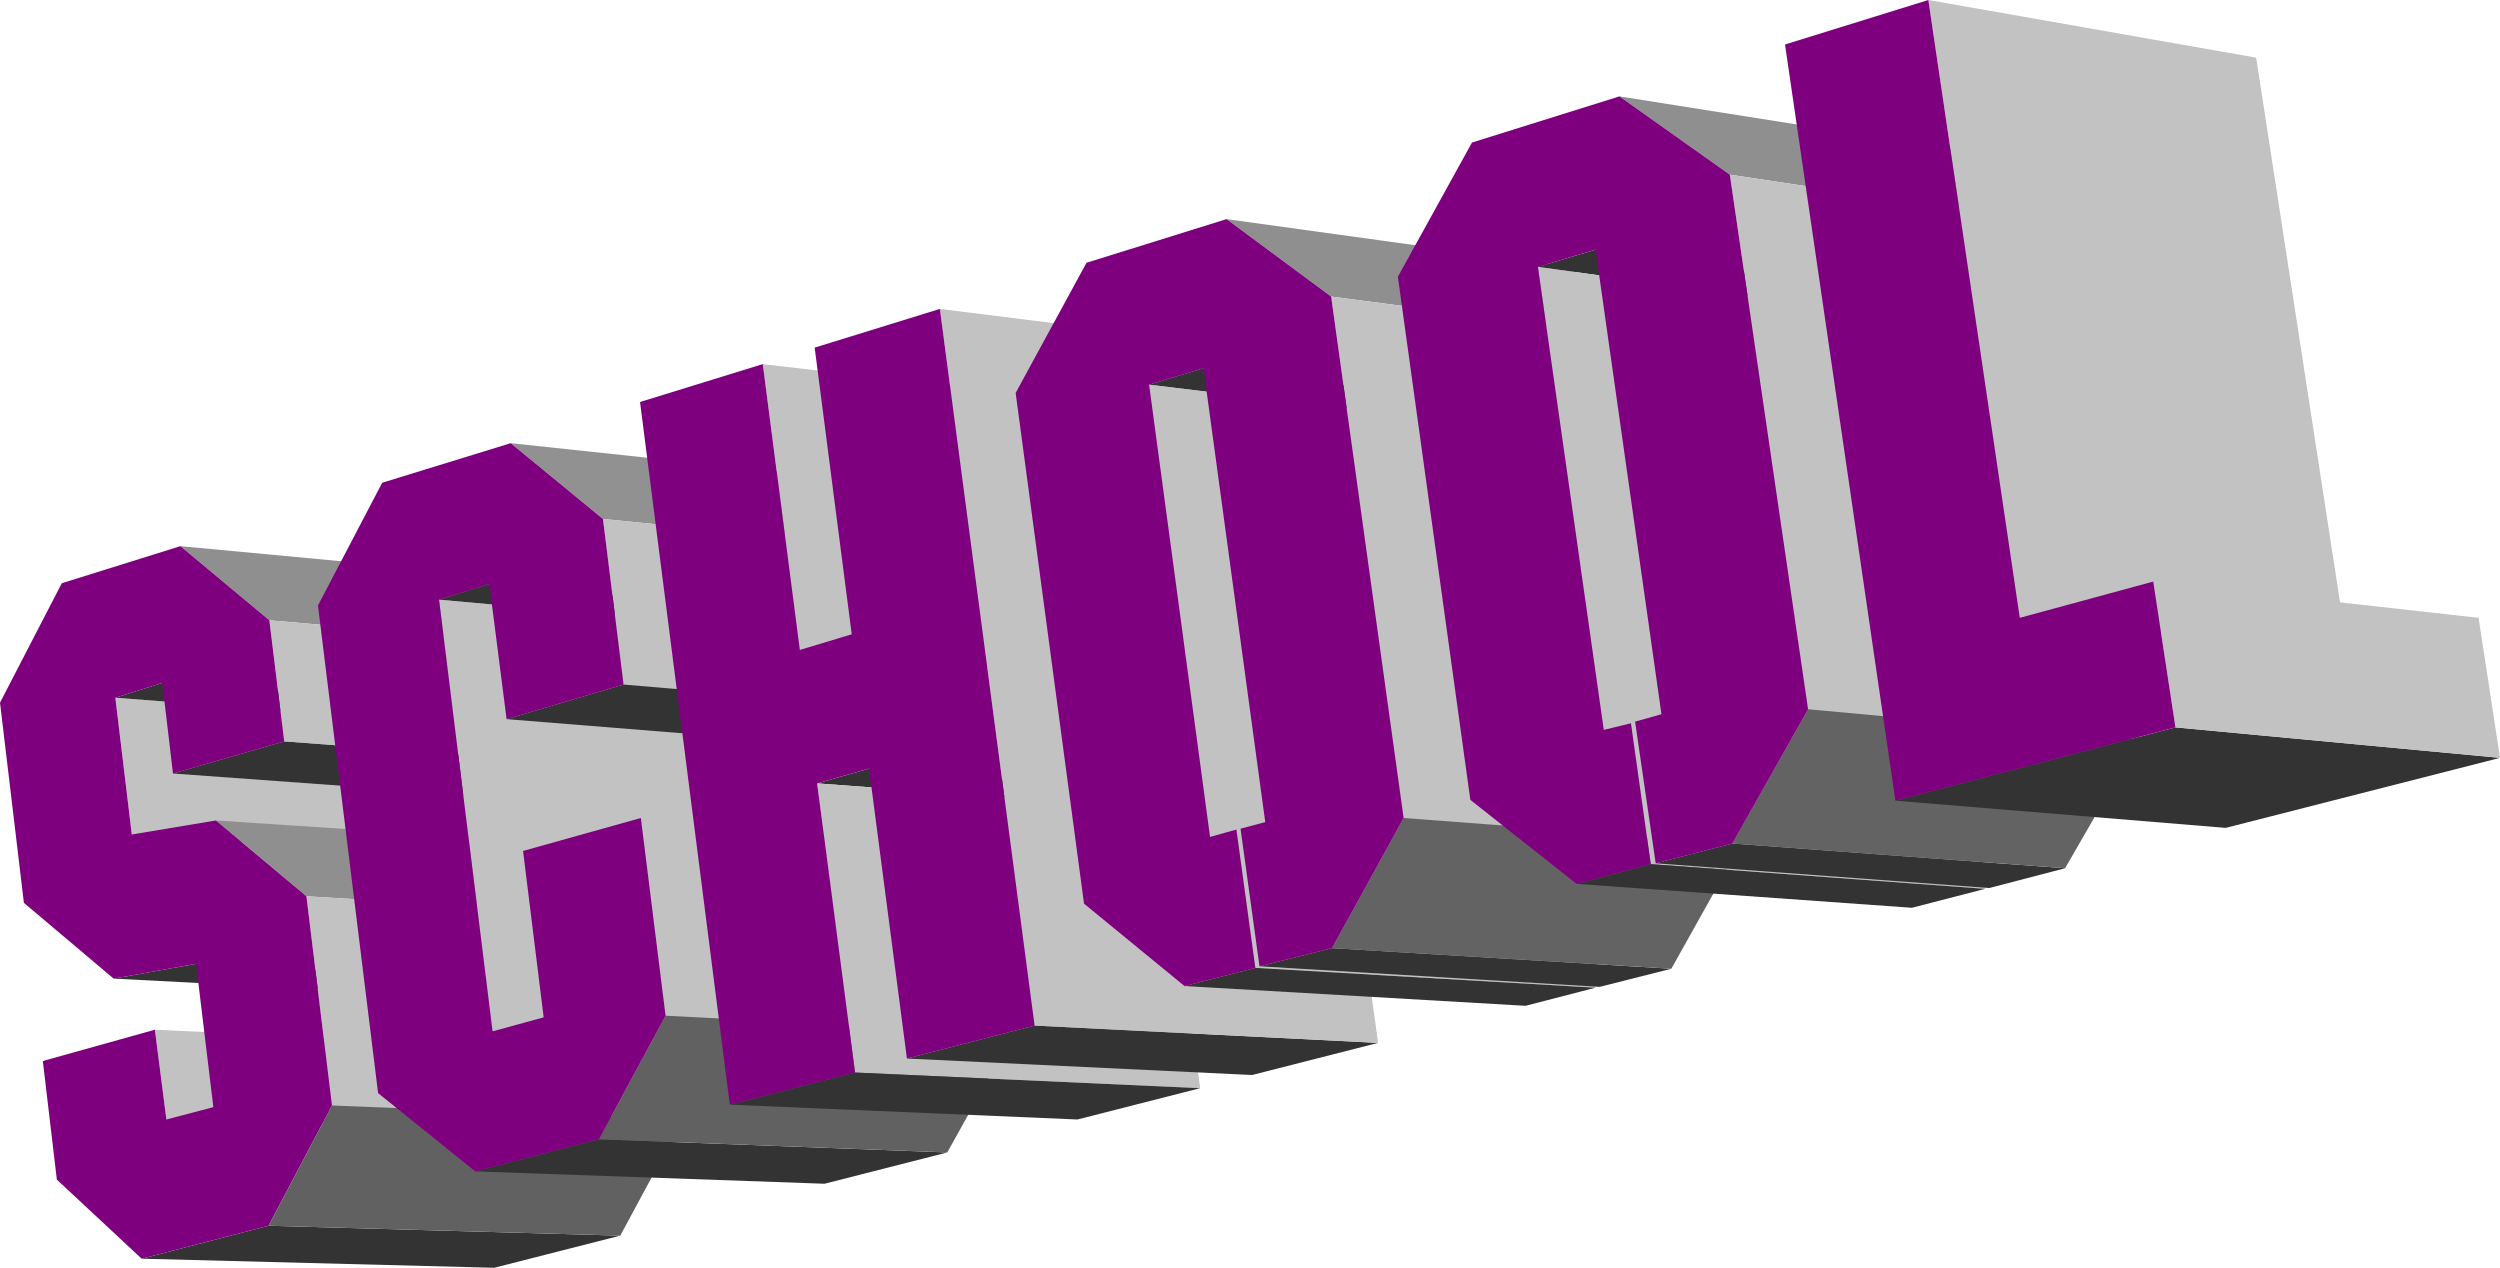 <?xml version="1.0" encoding="UTF-8" standalone="no"?>
<svg
   version="1.0"
   width="129.766mm"
   height="65.805mm"
   id="svg50"
   sodipodi:docname="School Title - 3D.wmf"
   xmlns:inkscape="http://www.inkscape.org/namespaces/inkscape"
   xmlns:sodipodi="http://sodipodi.sourceforge.net/DTD/sodipodi-0.dtd"
   xmlns="http://www.w3.org/2000/svg"
   xmlns:svg="http://www.w3.org/2000/svg">
  <sodipodi:namedview
     id="namedview50"
     pagecolor="#ffffff"
     bordercolor="#000000"
     borderopacity="0.25"
     inkscape:showpageshadow="2"
     inkscape:pageopacity="0.0"
     inkscape:pagecheckerboard="0"
     inkscape:deskcolor="#d1d1d1"
     inkscape:document-units="mm" />
  <defs
     id="defs1">
    <pattern
       id="WMFhbasepattern"
       patternUnits="userSpaceOnUse"
       width="6"
       height="6"
       x="0"
       y="0" />
  </defs>
  <path
     style="fill:#c2c2c2;fill-opacity:1;fill-rule:evenodd;stroke:none"
     d="m 22.624,136.881 69.165,5.333 3.232,26.18 -69.165,-4.687 z"
     id="path1" />
  <path
     style="fill:#333333;fill-opacity:1;fill-rule:evenodd;stroke:none"
     d="m 31.835,133.972 68.842,5.656 -8.888,2.586 -69.165,-5.333 z"
     id="path2" />
  <path
     style="fill:#c2c2c2;fill-opacity:1;fill-rule:evenodd;stroke:none"
     d="m 30.381,202.008 69.165,3.232 2.101,17.13 -69.003,-2.747 z"
     id="path3" />
  <path
     style="fill:#333333;fill-opacity:1;fill-rule:evenodd;stroke:none"
     d="m 38.461,189.08 69.003,3.717 -15.998,2.747 -69.165,-3.555 z"
     id="path4" />
  <path
     style="fill:#8f8f8f;fill-opacity:1;fill-rule:evenodd;stroke:none"
     d="m 35.39,107.145 68.842,6.464 17.291,14.06 -68.68,-5.979 z"
     id="path5" />
  <path
     style="fill:#333333;fill-opacity:1;fill-rule:evenodd;stroke:none"
     d="m 55.752,145.446 68.68,5.171 -21.493,6.141 -69.003,-5.01 z"
     id="path6" />
  <path
     style="fill:#c2c2c2;fill-opacity:1;fill-rule:evenodd;stroke:none"
     d="m 52.843,121.69 68.68,5.979 2.909,22.948 -68.68,-5.171 z"
     id="path7" />
  <path
     style="fill:#333333;fill-opacity:1;fill-rule:evenodd;stroke:none"
     d="m 52.682,240.471 69.003,1.939 -24.725,6.303 -69.165,-1.778 z"
     id="path8" />
  <path
     style="fill:#8f8f8f;fill-opacity:1;fill-rule:evenodd;stroke:none"
     d="m 42.339,160.96 68.842,4.525 17.776,14.545 -68.842,-4.202 z"
     id="path9" />
  <path
     style="fill:#c2c2c2;fill-opacity:1;fill-rule:evenodd;stroke:none"
     d="m 60.115,175.828 68.842,4.202 5.01,39.594 -68.842,-2.747 z"
     id="path10" />
  <path
     style="fill:#7f007f;fill-opacity:1;fill-rule:evenodd;stroke:none"
     d="m 35.39,107.145 17.453,14.545 2.909,23.756 -21.816,6.303 -2.101,-17.777 -9.211,2.909 3.232,26.827 16.483,-2.747 17.776,14.868 5.01,41.048 -12.443,23.595 -24.886,6.464 -16.645,-15.514 -2.747,-23.271 21.978,-6.141 2.262,17.615 9.211,-2.424 -3.394,-28.12 -16.16,2.909 L 4.686,177.121 0,137.851 12.12,114.418 Z"
     id="path11" />
  <path
     style="fill:#616161;fill-opacity:1;fill-rule:evenodd;stroke:none"
     d="m 65.125,216.876 68.842,2.747 -12.282,22.787 -69.003,-1.939 z"
     id="path12" />
  <path
     style="fill:#333333;fill-opacity:1;fill-rule:evenodd;stroke:none"
     d="m 95.99,114.579 68.357,6.303 -9.858,2.909 -68.357,-6.141 z"
     id="path13" />
  <path
     style="fill:#c2c2c2;fill-opacity:1;fill-rule:evenodd;stroke:none"
     d="m 86.133,117.65 68.357,6.141 10.666,81.935 -68.518,-3.394 z"
     id="path14" />
  <path
     style="fill:#919191;fill-opacity:1;fill-rule:evenodd;stroke:none"
     d="m 100.192,86.944 68.195,7.272 17.938,14.383 -68.034,-6.787 z"
     id="path15" />
  <path
     style="fill:#c2c2c2;fill-opacity:1;fill-rule:evenodd;stroke:none"
     d="m 118.291,101.812 68.034,6.787 4.202,31.513 -68.195,-5.818 z"
     id="path16" />
  <path
     style="fill:#333333;fill-opacity:1;fill-rule:evenodd;stroke:none"
     d="m 122.331,134.295 68.195,5.818 -22.786,6.464 -68.357,-5.495 z"
     id="path17" />
  <path
     style="fill:#333333;fill-opacity:1;fill-rule:evenodd;stroke:none"
     d="m 117.483,223.502 68.357,2.586 -24.078,6.141 -68.518,-2.424 z"
     id="path18" />
  <path
     style="fill:#c2c2c2;fill-opacity:1;fill-rule:evenodd;stroke:none"
     d="m 125.725,160.476 68.034,4.687 5.01,37.654 -68.195,-3.555 z"
     id="path19" />
  <path
     style="fill:#616161;fill-opacity:1;fill-rule:evenodd;stroke:none"
     d="m 130.573,199.261 68.195,3.555 -12.928,23.271 -68.357,-2.586 z"
     id="path20" />
  <path
     style="fill:#7f007f;fill-opacity:1;fill-rule:evenodd;stroke:none"
     d="m 122.331,134.295 -22.947,6.787 -3.394,-26.504 -9.858,3.071 10.504,84.682 10.019,-2.747 -4.04,-32.645 23.109,-6.464 4.848,38.786 -13.09,24.241 -24.24,6.303 L 74.174,214.452 62.378,118.781 74.982,94.702 100.192,86.944 118.291,101.812 Z"
     id="path21" />
  <path
     style="fill:#c2c2c2;fill-opacity:1;fill-rule:evenodd;stroke:none"
     d="m 149.641,71.43 67.71,7.919 7.272,54.138 -67.71,-5.979 z"
     id="path22" />
  <path
     style="fill:#333333;fill-opacity:1;fill-rule:evenodd;stroke:none"
     d="m 170.488,150.779 67.71,5.171 -10.181,2.747 -67.71,-5.01 z"
     id="path23" />
  <path
     style="fill:#c2c2c2;fill-opacity:1;fill-rule:evenodd;stroke:none"
     d="m 160.307,153.688 67.71,5.01 7.434,54.785 -67.71,-3.071 z"
     id="path24" />
  <path
     style="fill:#333333;fill-opacity:1;fill-rule:evenodd;stroke:none"
     d="m 167.741,210.412 67.71,3.071 -24.078,6.141 -68.195,-2.909 z"
     id="path25" />
  <path
     style="fill:#333333;fill-opacity:1;fill-rule:evenodd;stroke:none"
     d="m 202.969,201.2 67.387,3.394 -24.725,6.303 -67.71,-3.232 z"
     id="path26" />
  <path
     style="fill:#c2c2c2;fill-opacity:1;fill-rule:evenodd;stroke:none"
     d="m 184.385,60.603 67.226,8.404 18.746,135.588 -67.387,-3.394 z"
     id="path27" />
  <path
     style="fill:#7f007f;fill-opacity:1;fill-rule:evenodd;stroke:none"
     d="m 202.969,201.2 -25.048,6.464 -7.434,-56.886 -10.181,2.909 7.434,56.724 -24.563,6.303 -17.614,-137.851 24.078,-7.434 7.272,56.078 10.181,-3.071 -7.272,-56.239 24.563,-7.596 z"
     id="path28" />
  <path
     style="fill:#333333;fill-opacity:1;fill-rule:evenodd;stroke:none"
     d="m 236.097,72.238 66.741,8.08 -10.666,3.232 -66.741,-8.08 z"
     id="path29" />
  <path
     style="fill:#c2c2c2;fill-opacity:1;fill-rule:evenodd;stroke:none"
     d="m 225.432,75.47 66.741,8.08 12.12,85.49 -66.902,-4.848 z"
     id="path30" />
  <path
     style="fill:#c2c2c2;fill-opacity:1;fill-rule:evenodd;stroke:none"
     d="m 242.561,162.738 66.741,5.01 3.717,26.019 -66.741,-3.879 z"
     id="path31" />
  <path
     style="fill:#333333;fill-opacity:1;fill-rule:evenodd;stroke:none"
     d="m 246.278,189.888 66.741,3.879 -13.736,3.555 -66.902,-3.879 z"
     id="path32" />
  <path
     style="fill:#8f8f8f;fill-opacity:1;fill-rule:evenodd;stroke:none"
     d="m 240.622,42.987 66.579,9.212 20.362,14.706 -66.418,-8.727 z"
     id="path33" />
  <path
     style="fill:#333333;fill-opacity:1;fill-rule:evenodd;stroke:none"
     d="m 261.307,186.009 66.579,4.04 -14.059,3.555 -66.741,-4.04 z"
     id="path34" />
  <path
     style="fill:#c2c2c2;fill-opacity:1;fill-rule:evenodd;stroke:none"
     d="m 261.145,58.178 66.418,8.727 14.059,98.58 -66.256,-5.01 z"
     id="path35" />
  <path
     style="fill:#636363;fill-opacity:1;fill-rule:evenodd;stroke:none"
     d="m 275.366,160.476 66.256,5.01 -13.736,24.564 -66.579,-4.04 z"
     id="path36" />
  <path
     style="fill:#7f007f;fill-opacity:1;fill-rule:evenodd;stroke:none"
     d="m 242.561,162.738 3.717,27.15 -13.898,3.555 -19.715,-16.161 -13.413,-100.196 13.898,-25.534 27.472,-8.565 20.523,15.191 14.221,102.297 -14.059,25.534 -14.221,3.555 -3.717,-26.988 4.848,-1.293 -12.12,-89.045 -10.666,3.232 11.958,88.722 z"
     id="path37" />
  <path
     style="fill:#333333;fill-opacity:1;fill-rule:evenodd;stroke:none"
     d="m 313.019,48.967 65.448,9.212 -11.15,3.232 -65.61,-9.05 z"
     id="path38" />
  <path
     style="fill:#c2c2c2;fill-opacity:1;fill-rule:evenodd;stroke:none"
     d="m 301.707,52.361 65.61,9.05 12.928,87.591 -65.61,-5.818 z"
     id="path39" />
  <path
     style="fill:#c2c2c2;fill-opacity:1;fill-rule:evenodd;stroke:none"
     d="m 319.968,141.891 65.61,5.818 3.878,26.665 -65.61,-4.848 z"
     id="path40" />
  <path
     style="fill:#333333;fill-opacity:1;fill-rule:evenodd;stroke:none"
     d="m 323.846,169.526 65.61,4.848 -14.382,3.717 -65.771,-4.687 z"
     id="path41" />
  <path
     style="fill:#8f8f8f;fill-opacity:1;fill-rule:evenodd;stroke:none"
     d="m 317.705,18.908 65.286,10.343 21.493,14.868 -65.125,-9.858 z"
     id="path42" />
  <path
     style="fill:#333333;fill-opacity:1;fill-rule:evenodd;stroke:none"
     d="m 339.844,165.485 65.286,4.848 -14.867,3.879 -65.448,-4.848 z"
     id="path43" />
  <path
     style="fill:#c2c2c2;fill-opacity:1;fill-rule:evenodd;stroke:none"
     d="m 339.36,34.261 65.125,9.858 15.19,101.004 -64.963,-5.979 z"
     id="path44" />
  <path
     style="fill:#636363;fill-opacity:1;fill-rule:evenodd;stroke:none"
     d="m 354.712,139.143 64.963,5.979 -14.544,25.211 -65.286,-4.848 z"
     id="path45" />
  <path
     style="fill:#7f007f;fill-opacity:1;fill-rule:evenodd;stroke:none"
     d="m 319.968,141.891 3.878,27.635 -14.544,3.879 -20.846,-16.484 -14.221,-102.62 14.544,-26.342 28.926,-9.05 21.654,15.353 15.352,104.883 -14.867,26.342 -15.029,3.879 -4.04,-27.796 5.171,-1.454 -12.928,-91.146 -11.312,3.394 12.928,90.823 z"
     id="path46" />
  <path
     style="fill:#c2c2c2;fill-opacity:1;fill-rule:evenodd;stroke:none"
     d="M 378.305,0 442.622,11.312 460.559,127.831 396.243,121.205 Z"
     id="path47" />
  <path
     style="fill:#333333;fill-opacity:1;fill-rule:evenodd;stroke:none"
     d="m 426.785,142.699 63.67,5.979 -53.813,13.737 -64.802,-5.333 z"
     id="path48" />
  <path
     style="fill:#c2c2c2;fill-opacity:1;fill-rule:evenodd;stroke:none"
     d="m 422.422,114.094 63.832,7.111 4.202,27.473 -63.67,-5.979 z"
     id="path49" />
  <path
     style="fill:#7f007f;fill-opacity:1;fill-rule:evenodd;stroke:none"
     d="m 396.243,121.205 26.179,-7.111 4.363,28.604 -54.944,14.383 L 350.187,8.727 378.305,0 Z"
     id="path50" />
</svg>
